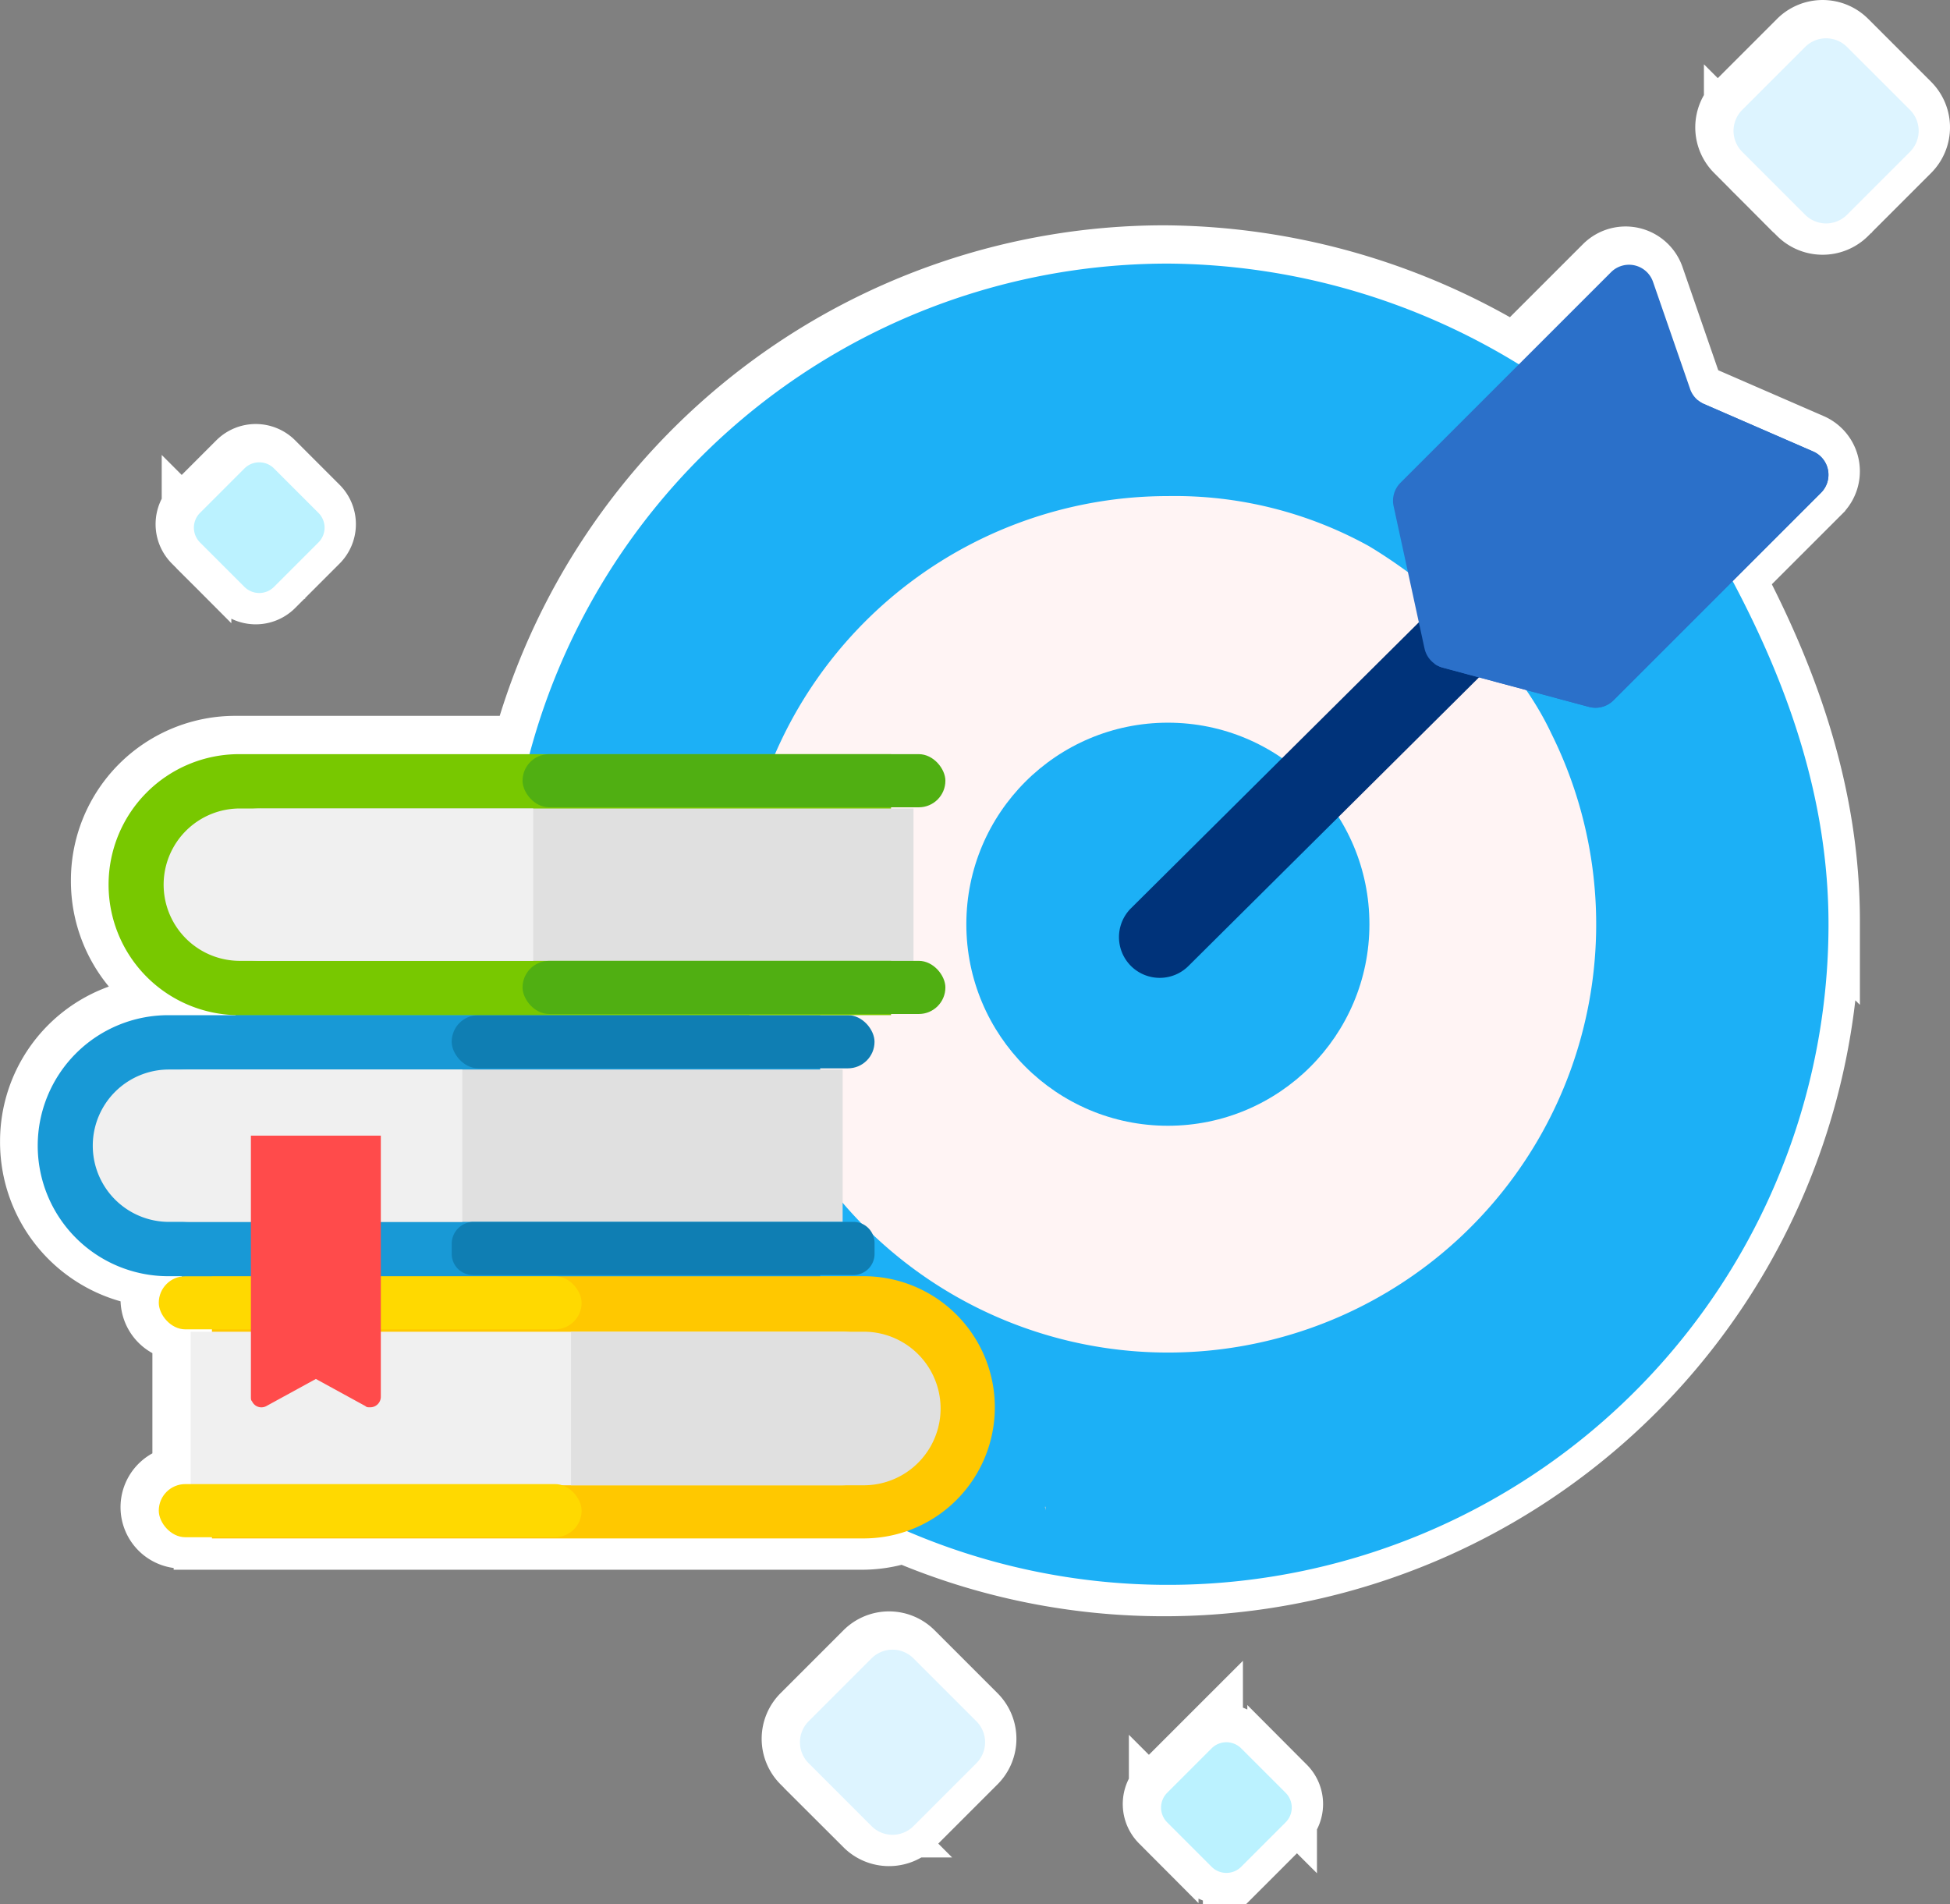 <svg xmlns="http://www.w3.org/2000/svg" width="280.047" height="273.471" viewBox="0 0 280.047 273.471"><rect x="0" y="0" width="280.047" height="273.471" fill="#808080" stroke="none"/><g transform="translate(-1044.555 -5178.5)"><path d="M-17036.5,20212.592l-6.377-6.381a3.011,3.011,0,0,1,0-4.252l6.377-6.377a3.011,3.011,0,0,1,4.252,0l6.381,6.377a3.011,3.011,0,0,1,0,4.252l-6.381,6.381a3,3,0,0,1-2.125.879A3.007,3.007,0,0,1-17036.5,20212.592Zm-48.832-5.838-9.035-9.035a4.256,4.256,0,0,1,0-6.021l9.035-9.035a4.256,4.256,0,0,1,6.021,0l9.035,9.035a4.256,4.256,0,0,1,0,6.021l-9.035,9.035a4.258,4.258,0,0,1-3.012,1.244A4.257,4.257,0,0,1-17085.334,20206.754Zm5.107-42.326a18.473,18.473,0,0,1-6.035,1.006h-93.8v-.172h-3.816a3.811,3.811,0,0,1-3.814-3.814,3.815,3.815,0,0,1,3.814-3.816h.762v-21.879h3.055v-.34h-3.816a3.815,3.815,0,0,1-3.814-3.82,3.813,3.813,0,0,1,3.814-3.814h-2.459a18.748,18.748,0,0,1-18.658-18.826,18.6,18.6,0,0,1,18.658-18.658h10.176a18.753,18.753,0,0,1-18.658-18.832,18.606,18.606,0,0,1,18.658-18.658h41.689a94.915,94.915,0,0,1,91.7-70.447,97.4,97.4,0,0,1,50.391,14.457l.016.016,13.24-13.24a3.651,3.651,0,0,1,6.027,1.385l5.326,15.387a3.65,3.65,0,0,0,1.994,2.156l15.686,6.822a3.643,3.643,0,0,1,1.125,5.92l-.01.016-12.687,12.682c.076.133.143.266.213.4,7.777,14.736,13.555,31,13.555,48.879a94.874,94.874,0,0,1-94.875,94.875A94.555,94.555,0,0,1-17080.227,20164.428Zm-95.174-135.645-6.377-6.377a3.015,3.015,0,0,1,0-4.256l6.377-6.377a3.011,3.011,0,0,1,4.252,0l6.377,6.377a3.008,3.008,0,0,1,0,4.256l-6.377,6.377a3,3,0,0,1-2.125.879A3.01,3.01,0,0,1-17175.4,20028.783Zm224.141-53.443-9.035-9.035a4.266,4.266,0,0,1,0-6.021l9.035-9.035a4.26,4.26,0,0,1,6.025,0l9.035,9.035a4.263,4.263,0,0,1,0,6.021l-9.035,9.035a4.258,4.258,0,0,1-3.012,1.244A4.259,4.259,0,0,1-16951.26,19975.34Z" transform="translate(18254.555 -14766.5)" fill="#1cb0f6" stroke="#fff" stroke-miterlimit="10" stroke-width="10"/><g transform="translate(-92.18 297.063)"><g transform="translate(1209.584 4919.293)"><path d="M377.121,190.774c7.777,14.738,13.554,31,13.554,48.877A94.875,94.875,0,1,1,295.8,144.777a97.39,97.39,0,0,1,50.392,14.459s22.4,15.362,30.93,31.538Z" transform="translate(-200.925 -144.778)" fill="#1cb0f6"/><path d="M348.838,210.256a61.5,61.5,0,1,1-55.092-34.145,57.639,57.639,0,0,1,28.742,7.114s18.679,10.671,26.35,27.032Z" transform="translate(-198.871 -142.724)" fill="#fff4f4"/><ellipse cx="28.944" cy="28.943" rx="28.944" ry="28.943" transform="translate(65.931 65.931)" fill="#1cb0f6"/><g transform="translate(87.856 19.175)"><path d="M289.226,246.174a5.848,5.848,0,0,1-4.123-10l72.18-71.7a5.848,5.848,0,1,1,8.244,8.3l-72.18,71.7a5.826,5.826,0,0,1-4.121,1.7Z" transform="translate(-283.377 -162.773)" fill="#00337a"/></g><path d="M362.975,162.773l-5.328-15.386A3.648,3.648,0,0,0,351.62,146l-30.244,30.244a3.649,3.649,0,0,0-.985,3.353l4.44,20.439a3.646,3.646,0,0,0,2.619,2.748l21,5.636a3.649,3.649,0,0,0,3.525-.943l29.805-29.805a3.648,3.648,0,0,0-1.125-5.924l-15.689-6.824a3.651,3.651,0,0,1-1.993-2.151Z" transform="translate(-193.1 -144.767)" fill="#2b70c9"/><path d="M380.278,170.561l-15.689-6.825a3.611,3.611,0,0,1-.84-.515L325.921,201.05a3.609,3.609,0,0,0,1.151.549l21,5.636a3.65,3.65,0,0,0,3.525-.944L381.4,176.485A3.647,3.647,0,0,0,380.278,170.561Z" transform="translate(-192.733 -143.569)" fill="#2b70c9"/></g><g transform="translate(1142.236 4989.744)"><path d="M392.045,250.044a18.829,18.829,0,0,1,0,37.656h-93.8V250.044Z" transform="translate(-273.309 -175.072)" fill="#ffc800" fill-rule="evenodd"/><path d="M385.323,267.154a11.027,11.027,0,0,1,0,22.051H291.691V267.154Z" transform="translate(-269.81 -184.209)" fill="#f0f0f0" fill-rule="evenodd"/><path d="M451.147,267.154a11.027,11.027,0,0,1,0,22.051H408.911V267.154Z" transform="translate(-332.411 -184.209)" fill="#e0e0e0" fill-rule="evenodd"/><rect width="60.725" height="7.633" rx="3.816" transform="translate(17.301 74.972)" fill="#ffd900"/><rect width="60.725" height="7.633" rx="3.816" transform="translate(17.301 104.826)" fill="#ffd900"/><path d="M263.389,169.592h93.632v37.486H263.389a18.743,18.743,0,0,1,0-37.486Z" transform="translate(-244.73 -132.106)" fill="#1899d6" fill-rule="evenodd"/><path d="M279.244,186.338h93.632v21.881H279.244a10.86,10.86,0,0,1-10.856-11.025A10.716,10.716,0,0,1,279.244,186.338Z" transform="translate(-257.362 -141.049)" fill="#e0e0e0" fill-rule="evenodd"/><path d="M272.332,186.338h42.236v21.881H272.332a10.941,10.941,0,0,1,0-21.881Z" transform="translate(-253.673 -141.049)" fill="#f0f0f0" fill-rule="evenodd"/><rect width="60.725" height="7.633" rx="3.816" transform="translate(59.368 37.486)" fill="#0f7eb3"/><path d="M375.2,233.3h54.619a3.041,3.041,0,0,1,3.053,3.053v1.526a3.04,3.04,0,0,1-3.053,3.053H375.2a3.041,3.041,0,0,1-3.053-3.053v-1.526A3.154,3.154,0,0,1,375.2,233.3Z" transform="translate(-312.775 -166.129)" fill="#0f7eb3" fill-rule="evenodd"/><path d="M285.23,89.14h93.632v37.486H285.23a18.743,18.743,0,0,1,0-37.486Z" transform="translate(-256.395 -89.141)" fill="#78c800" fill-rule="evenodd"/><path d="M301.086,105.886h93.632v21.881H301.086a10.86,10.86,0,0,1-10.856-11.025A10.716,10.716,0,0,1,301.086,105.886Z" transform="translate(-269.027 -98.084)" fill="#e0e0e0" fill-rule="evenodd"/><path d="M294.174,105.886H336.41v21.881H294.174a10.941,10.941,0,0,1,0-21.881Z" transform="translate(-265.338 -98.084)" fill="#f0f0f0" fill-rule="evenodd"/><rect width="60.725" height="7.633" rx="3.816" transform="translate(69.545 -0.001)" fill="#50af12"/><rect width="60.725" height="7.633" rx="3.816" transform="translate(69.545 29.683)" fill="#50af12"/><path d="M310.257,206.724h18.659V244.21a1.52,1.52,0,0,1-1.527,1.526c-.339,0-.509,0-.678-.17l-7.124-3.9-7.124,3.9a1.475,1.475,0,0,1-2.035-.678c-.17-.17-.17-.339-.17-.678Z" transform="translate(-279.725 -151.937)" fill="#ff4b4b" fill-rule="evenodd"/><path d="M555.071,321.089l-.1.017c.04.171.108.327.139.5C555.08,321.433,555.091,321.263,555.071,321.089Z" transform="translate(-410.415 -213.014)" fill="#cfcfcf"/></g><path d="M119.34,17.906,110.3,8.871a4.259,4.259,0,0,0-6.023,0l-9.034,9.034a4.259,4.259,0,0,0,0,6.023l9.034,9.034a4.258,4.258,0,0,0,6.023,0l9.036-9.034A4.26,4.26,0,0,0,119.34,17.906Z" transform="translate(1291.698 4879.314)" fill="#ddf4ff"/><path d="M103.869,179.367l-9.036-9.035a4.26,4.26,0,0,0-6.023,0l-9.034,9.035a4.259,4.259,0,0,0,0,6.023l9.034,9.035a4.26,4.26,0,0,0,6.023,0l9.036-9.035A4.259,4.259,0,0,0,103.869,179.367Z" transform="translate(1173.09 4949.266)" fill="#ddf4ff"/><path d="M88.886,7.258,82.509.881a3.006,3.006,0,0,0-4.251,0L71.881,7.258a3.006,3.006,0,0,0,0,4.251l6.377,6.377a3.006,3.006,0,0,0,4.251,0l6.377-6.377A3,3,0,0,0,88.886,7.258Z" transform="translate(1093.58 4947.833)" fill="#bbf2ff"/><path d="M88.886,7.258,82.509.881a3.006,3.006,0,0,0-4.251,0L71.881,7.258a3.006,3.006,0,0,0,0,4.251l6.377,6.377a3.006,3.006,0,0,0,4.251,0l6.377-6.377A3,3,0,0,0,88.886,7.258Z" transform="translate(1232.479 5131.643)" fill="#bbf2ff"/></g></g></svg>